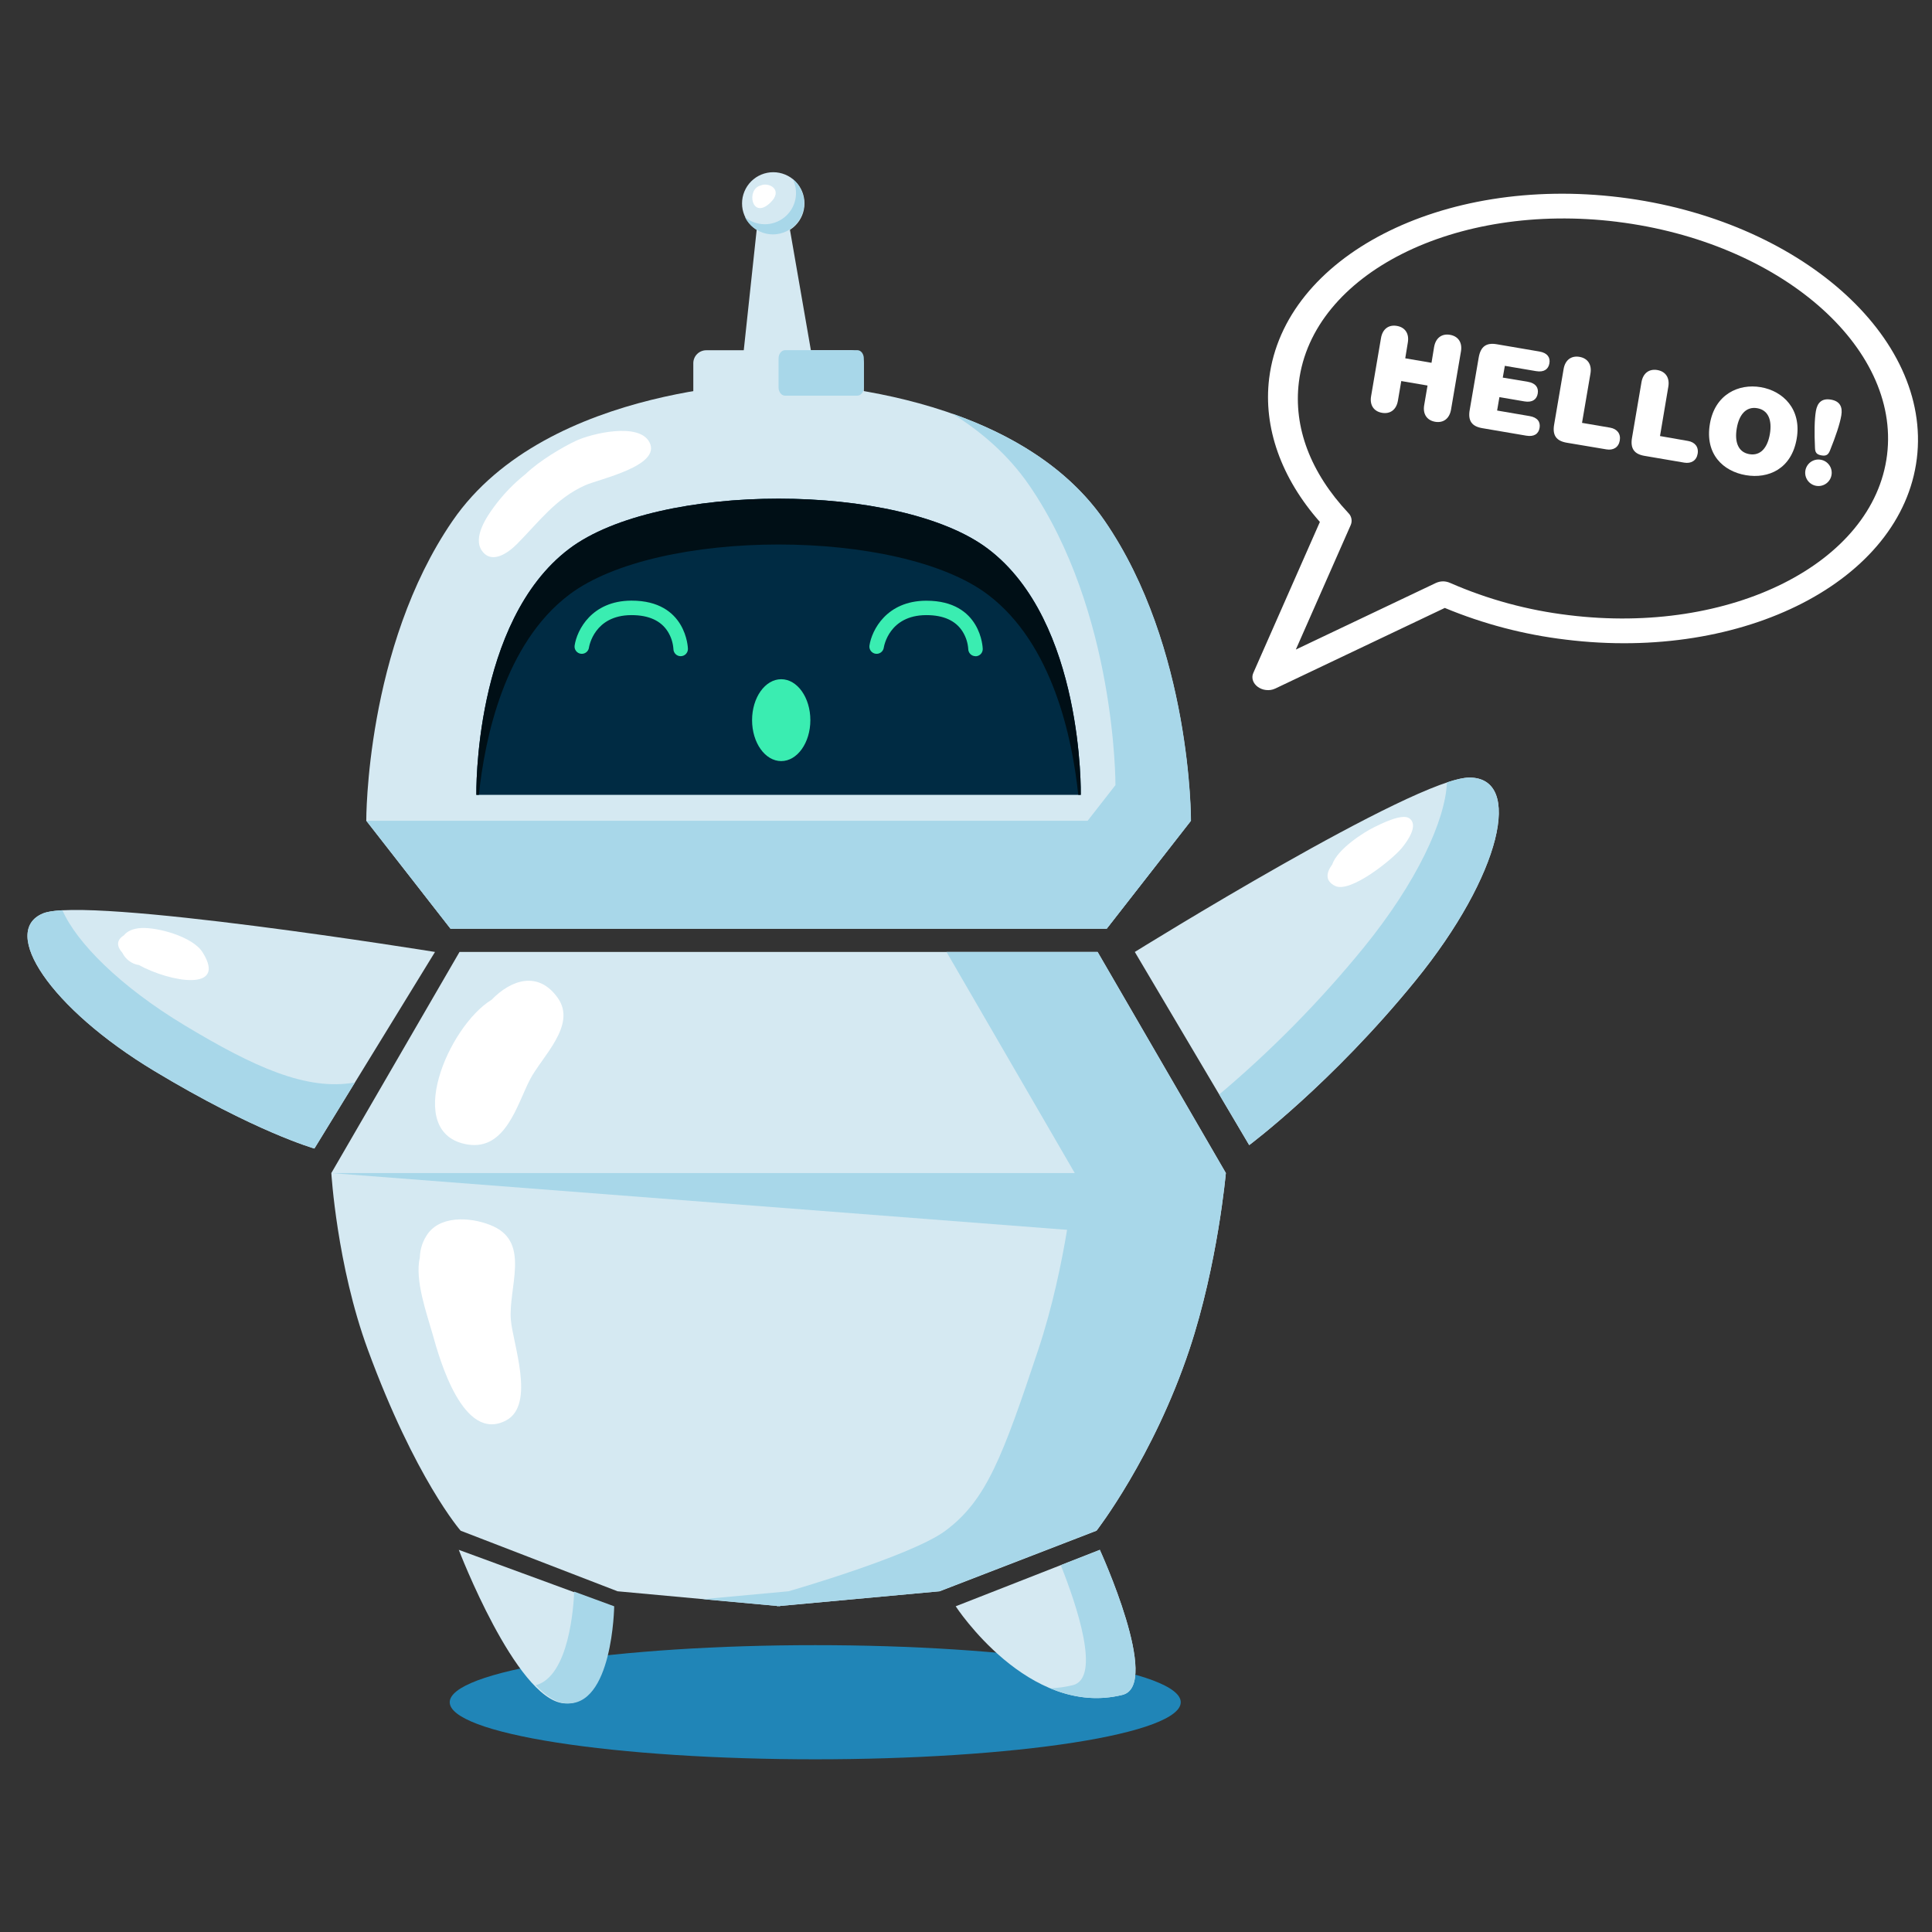<svg xmlns="http://www.w3.org/2000/svg" xmlns:xlink="http://www.w3.org/1999/xlink" width="500" zoomAndPan="magnify" viewBox="0 0 375 375" height="500" preserveAspectRatio="xMidYMid meet" version="1.0"><rect x="0" y="0" width="375" height="375" fill="#333333" stroke="none"/><defs><clipPath id="649f443b2f"><path d="M 87 319 L 230 319 L 230 341.586 L 87 341.586 Z M 87 319 " clip-rule="nonzero"/></clipPath><clipPath id="2d00fd782f"><path d="M 144 33.336 L 157 33.336 L 157 46 L 144 46 Z M 144 33.336 " clip-rule="nonzero"/></clipPath></defs><g clip-path="url(#649f443b2f)"><path fill="#2085b7" d="M 229.18 330.402 C 229.18 330.766 229.066 331.125 228.84 331.488 C 228.613 331.848 228.27 332.207 227.816 332.562 C 227.363 332.918 226.801 333.27 226.125 333.617 C 225.453 333.965 224.668 334.305 223.781 334.641 C 222.891 334.977 221.898 335.305 220.805 335.625 C 219.707 335.945 218.516 336.254 217.227 336.555 C 215.934 336.859 214.551 337.148 213.078 337.43 C 211.602 337.711 210.043 337.977 208.402 338.234 C 206.758 338.492 205.039 338.734 203.242 338.965 C 201.445 339.195 199.582 339.41 197.652 339.613 C 195.719 339.812 193.73 340 191.68 340.172 C 189.629 340.344 187.531 340.496 185.387 340.637 C 183.238 340.773 181.055 340.898 178.832 341.004 C 176.605 341.109 174.355 341.195 172.078 341.266 C 169.797 341.336 167.504 341.391 165.191 341.426 C 162.879 341.461 160.559 341.48 158.238 341.48 C 155.914 341.48 153.594 341.461 151.281 341.426 C 148.973 341.391 146.676 341.336 144.395 341.266 C 142.117 341.195 139.867 341.109 137.645 341.004 C 135.418 340.898 133.234 340.773 131.086 340.637 C 128.941 340.496 126.844 340.344 124.793 340.172 C 122.746 340 120.754 339.812 118.824 339.613 C 116.891 339.41 115.027 339.195 113.23 338.965 C 111.434 338.734 109.715 338.492 108.07 338.234 C 106.43 337.977 104.871 337.711 103.395 337.43 C 101.922 337.148 100.539 336.859 99.25 336.555 C 97.957 336.254 96.766 335.945 95.668 335.625 C 94.574 335.305 93.582 334.977 92.691 334.641 C 91.805 334.305 91.023 333.965 90.348 333.617 C 89.672 333.27 89.109 332.918 88.656 332.562 C 88.203 332.207 87.863 331.848 87.633 331.488 C 87.406 331.125 87.293 330.766 87.293 330.402 C 87.293 330.039 87.406 329.676 87.633 329.316 C 87.863 328.953 88.203 328.598 88.656 328.238 C 89.109 327.883 89.672 327.531 90.348 327.184 C 91.023 326.84 91.805 326.496 92.691 326.16 C 93.582 325.828 94.574 325.5 95.668 325.18 C 96.766 324.859 97.957 324.547 99.25 324.246 C 100.539 323.945 101.922 323.652 103.395 323.375 C 104.871 323.094 106.43 322.824 108.07 322.566 C 109.715 322.312 111.434 322.066 113.23 321.836 C 115.027 321.609 116.891 321.391 118.824 321.191 C 120.754 320.988 122.746 320.801 124.793 320.633 C 126.844 320.461 128.941 320.305 131.086 320.168 C 133.234 320.027 135.418 319.906 137.645 319.801 C 139.867 319.695 142.117 319.605 144.395 319.535 C 146.676 319.465 148.973 319.41 151.281 319.375 C 153.594 319.34 155.914 319.324 158.238 319.324 C 160.559 319.324 162.879 319.34 165.191 319.375 C 167.504 319.41 169.797 319.465 172.078 319.535 C 174.355 319.605 176.605 319.695 178.832 319.801 C 181.055 319.906 183.238 320.027 185.387 320.168 C 187.531 320.305 189.629 320.461 191.68 320.633 C 193.73 320.801 195.719 320.988 197.652 321.191 C 199.582 321.391 201.445 321.609 203.242 321.836 C 205.039 322.066 206.758 322.312 208.402 322.566 C 210.043 322.824 211.602 323.094 213.078 323.375 C 214.551 323.652 215.934 323.945 217.227 324.246 C 218.516 324.547 219.707 324.859 220.805 325.18 C 221.898 325.5 222.891 325.828 223.781 326.16 C 224.668 326.496 225.453 326.84 226.125 327.184 C 226.801 327.531 227.363 327.883 227.816 328.238 C 228.27 328.598 228.613 328.953 228.84 329.316 C 229.066 329.676 229.18 330.039 229.18 330.402 Z M 229.18 330.402 " fill-opacity="1" fill-rule="nonzero"/></g><path fill="#d5e9f2" d="M 214.387 101.078 C 195.949 74.27 151.117 74.27 151.117 74.27 C 151.117 74.27 106.277 74.27 87.855 101.078 C 70.934 125.684 71.094 159.305 71.094 159.305 L 87.434 180.25 L 214.809 180.25 L 231.148 159.305 C 231.148 159.305 231.305 125.684 214.387 101.078 Z M 214.387 101.078 " fill-opacity="1" fill-rule="nonzero"/><path fill="#a8d7e9" d="M 214.41 101.078 C 207.184 90.578 195.898 84.176 184.852 80.293 C 190.566 83.848 195.758 88.367 199.75 94.164 C 216.668 118.773 216.508 152.391 216.508 152.391 L 200.168 173.336 L 82.086 173.336 L 87.477 180.25 L 214.832 180.25 L 231.172 159.305 C 231.172 159.305 231.336 125.684 214.41 101.078 Z M 214.41 101.078 " fill-opacity="1" fill-rule="nonzero"/><path fill="#002b43" d="M 191.762 106.527 C 174.586 93.543 127.656 93.543 110.477 106.527 C 91.828 120.625 92.461 154.281 92.461 154.281 L 209.777 154.281 C 209.777 154.281 210.414 120.621 191.762 106.527 Z M 191.762 106.527 " fill-opacity="1" fill-rule="nonzero"/><path fill="#000f16" d="M 92.953 154.277 C 94.098 143.301 97.914 124.922 110.477 115.426 C 127.656 102.441 174.586 102.441 191.762 115.426 C 204.324 124.922 208.137 143.293 209.289 154.277 L 209.777 154.277 C 209.777 154.277 210.414 120.621 191.762 106.527 C 174.586 93.543 127.656 93.543 110.477 106.527 C 91.828 120.625 92.461 154.281 92.461 154.281 Z M 92.953 154.277 " fill-opacity="1" fill-rule="nonzero"/><path fill="#d5e9f2" d="M 137.082 67.984 L 165.156 67.984 C 165.488 67.984 165.809 68.051 166.117 68.176 C 166.426 68.305 166.699 68.484 166.934 68.723 C 167.168 68.957 167.352 69.227 167.477 69.535 C 167.605 69.844 167.668 70.164 167.668 70.496 L 167.668 79.297 C 167.668 79.633 167.605 79.953 167.477 80.258 C 167.352 80.566 167.168 80.84 166.934 81.074 C 166.699 81.309 166.426 81.492 166.117 81.617 C 165.809 81.746 165.488 81.809 165.156 81.809 L 137.082 81.809 C 136.746 81.809 136.426 81.746 136.121 81.617 C 135.812 81.492 135.539 81.309 135.305 81.074 C 135.07 80.84 134.887 80.566 134.762 80.258 C 134.633 79.953 134.57 79.633 134.57 79.297 L 134.57 70.496 C 134.57 70.164 134.633 69.844 134.762 69.535 C 134.887 69.227 135.07 68.957 135.305 68.723 C 135.539 68.484 135.812 68.305 136.121 68.176 C 136.426 68.051 136.746 67.984 137.082 67.984 Z M 137.082 67.984 " fill-opacity="1" fill-rule="nonzero"/><path fill="#d5e9f2" d="M 143.645 74.688 L 147.418 39.5 L 152.445 39.5 L 158.594 74.895 Z M 143.645 74.688 " fill-opacity="1" fill-rule="nonzero"/><g clip-path="url(#2d00fd782f)"><path fill="#d5e9f2" d="M 156.148 39.484 C 156.148 39.883 156.109 40.277 156.031 40.664 C 155.953 41.055 155.84 41.434 155.688 41.801 C 155.535 42.168 155.348 42.52 155.129 42.852 C 154.906 43.18 154.656 43.488 154.375 43.77 C 154.094 44.051 153.785 44.301 153.457 44.52 C 153.125 44.742 152.773 44.93 152.406 45.082 C 152.039 45.234 151.66 45.348 151.27 45.426 C 150.879 45.504 150.488 45.543 150.09 45.543 C 149.691 45.543 149.297 45.504 148.906 45.426 C 148.516 45.348 148.137 45.234 147.77 45.082 C 147.402 44.93 147.055 44.742 146.723 44.52 C 146.391 44.301 146.086 44.051 145.805 43.77 C 145.523 43.488 145.273 43.18 145.051 42.852 C 144.828 42.52 144.645 42.168 144.492 41.801 C 144.34 41.434 144.223 41.055 144.145 40.664 C 144.066 40.277 144.031 39.883 144.031 39.484 C 144.031 39.086 144.066 38.691 144.145 38.301 C 144.223 37.91 144.34 37.535 144.492 37.164 C 144.645 36.797 144.828 36.449 145.051 36.117 C 145.273 35.789 145.523 35.48 145.805 35.199 C 146.086 34.918 146.391 34.668 146.723 34.445 C 147.055 34.227 147.402 34.039 147.77 33.887 C 148.137 33.734 148.516 33.621 148.906 33.543 C 149.297 33.465 149.691 33.426 150.09 33.426 C 150.488 33.426 150.879 33.465 151.27 33.543 C 151.66 33.621 152.039 33.734 152.406 33.887 C 152.773 34.039 153.125 34.227 153.457 34.445 C 153.785 34.668 154.094 34.918 154.375 35.199 C 154.656 35.48 154.906 35.789 155.129 36.117 C 155.348 36.449 155.535 36.797 155.688 37.164 C 155.84 37.535 155.953 37.91 156.031 38.301 C 156.109 38.691 156.148 39.086 156.148 39.484 Z M 156.148 39.484 " fill-opacity="1" fill-rule="nonzero"/></g><path fill="#a8d7e9" d="M 153.867 34.754 C 154.176 35.375 154.375 36.031 154.461 36.719 C 154.547 37.406 154.516 38.09 154.367 38.77 C 154.219 39.445 153.961 40.078 153.594 40.668 C 153.227 41.258 152.77 41.77 152.23 42.203 C 151.688 42.633 151.086 42.965 150.43 43.191 C 149.777 43.418 149.102 43.531 148.406 43.523 C 147.711 43.52 147.039 43.398 146.387 43.164 C 145.734 42.93 145.141 42.59 144.602 42.148 C 144.805 42.555 145.051 42.93 145.336 43.277 C 145.621 43.629 145.941 43.941 146.301 44.219 C 146.656 44.496 147.039 44.73 147.445 44.922 C 147.855 45.113 148.281 45.258 148.719 45.355 C 149.16 45.449 149.605 45.496 150.059 45.496 C 150.512 45.492 150.957 45.441 151.395 45.336 C 151.836 45.234 152.258 45.086 152.664 44.891 C 153.07 44.691 153.449 44.453 153.801 44.172 C 154.156 43.891 154.473 43.574 154.754 43.219 C 155.035 42.867 155.273 42.488 155.473 42.082 C 155.668 41.676 155.82 41.254 155.922 40.812 C 156.023 40.375 156.078 39.93 156.082 39.477 C 156.082 39.027 156.035 38.582 155.941 38.141 C 155.844 37.699 155.699 37.273 155.508 36.867 C 155.316 36.457 155.082 36.074 154.805 35.719 C 154.527 35.363 154.215 35.043 153.867 34.754 Z M 153.867 34.754 " fill-opacity="1" fill-rule="nonzero"/><path fill="#a8d7e9" d="M 87.434 180.25 L 214.809 180.25 L 231.148 159.305 L 71.094 159.305 Z M 87.434 180.25 " fill-opacity="1" fill-rule="nonzero"/><path fill="#a8d7e9" d="M 167.668 75.184 C 167.668 76.066 167.109 76.797 166.414 76.797 L 152.375 76.797 C 151.684 76.797 151.117 76.082 151.117 75.184 L 151.117 69.586 C 151.117 68.699 151.684 67.969 152.375 67.969 L 166.414 67.969 C 167.109 67.969 167.668 68.684 167.668 69.586 Z M 167.668 75.184 " fill-opacity="1" fill-rule="nonzero"/><path fill="#ffffff" d="M 126.051 85.824 C 124.004 81.918 114.77 84.152 111.754 85.578 C 109.285 86.742 104.824 89.32 101.98 92.039 C 99.699 93.859 97.691 95.941 95.953 98.289 C 94.496 100.246 91.75 104.281 93.508 106.855 C 95.449 109.68 98.723 107.23 100.344 105.598 C 104.574 101.344 107.82 96.789 113.559 94.199 C 116.379 92.945 128.457 90.43 126.051 85.824 Z M 126.051 85.824 " fill-opacity="1" fill-rule="nonzero"/><path fill="#ffffff" d="M 147.652 36 C 144.793 36.688 145.883 42.668 149.406 39.449 C 152.203 36.891 149.273 35.281 147.652 36 Z M 147.652 36 " fill-opacity="1" fill-rule="nonzero"/><path fill="#d5e9f2" d="M 237.938 227.688 L 213.047 184.773 L 89.191 184.773 L 64.312 227.688 C 64.312 227.688 65.379 245.574 71.379 261.926 C 80.609 287.059 89.41 297.109 89.41 297.109 L 119.867 308.867 L 150.844 311.715 L 150.844 311.766 C 150.844 311.766 151.051 311.738 151.117 311.738 C 151.188 311.738 151.398 311.766 151.398 311.766 L 151.398 311.715 L 182.375 308.867 L 212.84 297.102 C 212.84 297.102 223.895 282.863 230.871 261.918 C 236.371 245.406 237.938 227.688 237.938 227.688 Z M 237.938 227.688 " fill-opacity="1" fill-rule="nonzero"/><path fill="#a8d7e9" d="M 213.047 184.773 L 183.719 184.773 L 208.609 227.688 C 208.609 227.688 207.043 245.398 201.543 261.926 C 194.566 282.871 191.441 291.211 183.512 297.109 C 176.961 302 153.047 308.867 153.047 308.867 L 136.453 310.395 L 150.844 311.715 L 150.844 311.766 C 150.844 311.766 151.051 311.738 151.117 311.738 C 151.188 311.738 151.398 311.766 151.398 311.766 L 151.398 311.715 L 182.375 308.867 L 212.84 297.102 C 212.84 297.102 223.895 282.863 230.871 261.918 C 236.371 245.391 237.938 227.68 237.938 227.68 Z M 213.047 184.773 " fill-opacity="1" fill-rule="nonzero"/><path fill="#a8d7e9" d="M 64.301 227.695 L 237.938 227.695 L 231.172 240.566 Z M 64.301 227.695 " fill-opacity="1" fill-rule="nonzero"/><path fill="#ffffff" d="M 99.156 256.16 C 98.66 249.934 102.914 241.348 95.805 238.055 C 92.168 236.367 85.98 235.672 83.152 239.305 C 82.102 240.719 81.547 242.305 81.488 244.066 C 80.469 248.508 82.859 255.008 83.98 259.008 C 85.293 263.699 89.859 280.184 98.258 275.691 C 103.98 272.609 99.52 260.773 99.156 256.16 Z M 99.156 256.16 " fill-opacity="1" fill-rule="nonzero"/><path fill="#ffffff" d="M 108.289 193.734 C 104.512 188.348 99.199 190.145 95.418 194.055 C 87 199.176 78.066 220.102 90.785 222.148 C 98.121 223.328 100.367 214.395 102.855 209.562 C 105.137 205.133 112 199.012 108.289 193.734 Z M 108.289 193.734 " fill-opacity="1" fill-rule="nonzero"/><path fill="#d5e9f2" d="M 220.266 184.773 C 220.266 184.773 274.734 150.926 285.211 150.926 C 295.688 150.926 291.492 169.777 274.734 190.367 C 258.473 210.344 242.473 222.273 242.473 222.273 Z M 220.266 184.773 " fill-opacity="1" fill-rule="nonzero"/><path fill="#a8d7e9" d="M 285.211 150.926 C 284.16 150.926 282.676 151.266 280.848 151.875 C 280.551 159.234 275 171.258 264.691 183.93 C 256.234 194.301 246.891 203.797 236.664 212.426 L 242.461 222.254 C 242.461 222.254 258.461 210.344 274.723 190.348 C 291.492 169.777 295.688 150.926 285.211 150.926 Z M 285.211 150.926 " fill-opacity="1" fill-rule="nonzero"/><path fill="#d5e9f2" d="M 84.434 184.773 C 84.434 184.773 16.668 173.832 8.328 177.301 C -0.008 180.77 9.66 195.641 29.922 207.855 C 49.582 219.703 61.027 222.93 61.027 222.93 Z M 84.434 184.773 " fill-opacity="1" fill-rule="nonzero"/><path fill="#a8d7e9" d="M 8.328 177.301 C 9.16 176.953 10.457 176.758 12.117 176.676 C 14.832 182.926 23.289 191.453 35.762 198.973 C 49.262 207.105 59.512 211.789 68.887 210.109 L 61.023 222.93 C 61.023 222.93 49.574 219.699 29.918 207.855 C 9.66 195.641 -0.012 180.77 8.328 177.301 Z M 8.328 177.301 " fill-opacity="1" fill-rule="nonzero"/><path fill="#ffffff" d="M 39.32 184.84 C 37.402 181.789 30.594 179.957 27.395 180.129 C 25.746 180.219 24.652 180.781 24.031 181.562 C 22.523 182.508 22.668 183.73 23.766 184.957 C 24.066 185.566 24.484 186.078 25.023 186.488 C 25.562 186.902 26.164 187.172 26.832 187.301 L 26.832 187.246 C 33.086 190.703 44.18 192.551 39.32 184.84 Z M 39.32 184.84 " fill-opacity="1" fill-rule="nonzero"/><path fill="#ffffff" d="M 273.492 158.801 C 272.059 157.863 267.898 159.98 266.719 160.562 C 264.742 161.531 259.641 164.738 258.578 167.801 C 257.391 169.418 257.18 170.984 259.141 171.957 C 262.102 173.43 270.328 166.766 272.109 164.57 C 273.227 163.203 275.449 160.086 273.492 158.801 Z M 273.492 158.801 " fill-opacity="1" fill-rule="nonzero"/><path fill="#d5e9f2" d="M 89.051 300.824 C 89.051 300.824 100.105 329.664 109.371 330.605 C 118.633 331.551 118.898 311.781 118.898 311.781 Z M 89.051 300.824 " fill-opacity="1" fill-rule="nonzero"/><path fill="#a8d7e9" d="M 111.449 308.93 C 111.34 311.73 110.484 325.379 103.977 327.105 C 105.879 329.094 107.816 330.418 109.684 330.605 C 118.941 331.547 119.215 311.781 119.215 311.781 Z M 111.449 308.93 " fill-opacity="1" fill-rule="nonzero"/><path fill="#d5e9f2" d="M 185.5 311.781 C 185.5 311.781 199.641 333.512 217.867 328.973 C 225.488 327.07 213.469 300.824 213.469 300.824 Z M 185.5 311.781 " fill-opacity="1" fill-rule="nonzero"/><path fill="#a8d7e9" d="M 213.484 300.824 L 205.898 303.797 C 208.953 311.473 213.781 325.703 208.242 327.086 C 206.801 327.445 205.336 327.648 203.848 327.695 C 208.07 329.465 212.816 330.23 217.883 328.973 C 225.492 327.07 213.484 300.824 213.484 300.824 Z M 213.484 300.824 " fill-opacity="1" fill-rule="nonzero"/><path fill="#3aedb1" d="M 132.117 127.367 C 131.93 127.367 131.754 127.332 131.582 127.262 C 131.41 127.191 131.258 127.09 131.129 126.961 C 130.996 126.832 130.895 126.68 130.824 126.512 C 130.75 126.34 130.711 126.164 130.711 125.977 C 130.625 124.762 130.266 123.633 129.625 122.598 C 128.289 120.473 125.922 119.395 122.594 119.395 L 122.527 119.395 C 115.344 119.426 114.355 125.453 114.316 125.703 C 114.293 125.887 114.23 126.059 114.133 126.219 C 114.039 126.379 113.918 126.516 113.766 126.629 C 113.617 126.738 113.453 126.816 113.273 126.863 C 113.09 126.91 112.91 126.918 112.723 126.891 C 112.539 126.867 112.367 126.805 112.207 126.707 C 112.047 126.613 111.91 126.492 111.801 126.34 C 111.688 126.191 111.609 126.027 111.562 125.848 C 111.516 125.664 111.508 125.484 111.535 125.297 C 111.98 122.277 114.859 116.625 122.516 116.582 L 122.594 116.582 C 133.293 116.582 133.527 125.852 133.527 125.945 C 133.527 126.133 133.496 126.312 133.426 126.484 C 133.355 126.66 133.254 126.812 133.125 126.945 C 132.992 127.078 132.844 127.18 132.672 127.254 C 132.5 127.328 132.32 127.363 132.133 127.367 Z M 132.117 127.367 " fill-opacity="1" fill-rule="nonzero"/><path fill="#3aedb1" d="M 189.348 127.367 C 189.16 127.367 188.984 127.332 188.812 127.262 C 188.641 127.191 188.488 127.09 188.355 126.961 C 188.223 126.832 188.121 126.68 188.051 126.512 C 187.977 126.34 187.938 126.164 187.938 125.977 C 187.852 124.762 187.488 123.633 186.848 122.598 C 185.516 120.473 183.148 119.395 179.82 119.395 L 179.758 119.395 C 172.57 119.426 171.582 125.453 171.543 125.703 C 171.516 125.887 171.457 126.059 171.359 126.219 C 171.266 126.379 171.141 126.516 170.992 126.629 C 170.844 126.738 170.68 126.816 170.496 126.863 C 170.316 126.91 170.133 126.918 169.949 126.891 C 169.766 126.867 169.594 126.805 169.434 126.707 C 169.273 126.613 169.137 126.492 169.023 126.34 C 168.914 126.191 168.836 126.027 168.789 125.848 C 168.742 125.664 168.734 125.484 168.762 125.297 C 169.211 122.305 172.086 116.633 179.742 116.598 L 179.82 116.598 C 190.523 116.598 190.75 125.867 190.75 125.961 C 190.754 126.148 190.719 126.328 190.652 126.5 C 190.582 126.672 190.48 126.828 190.352 126.961 C 190.223 127.094 190.07 127.195 189.898 127.27 C 189.727 127.344 189.547 127.379 189.363 127.383 Z M 189.348 127.367 " fill-opacity="1" fill-rule="nonzero"/><path fill="#3aedb1" d="M 157.289 139.781 C 157.289 144.168 154.754 147.727 151.633 147.727 C 148.508 147.727 145.977 144.168 145.977 139.781 C 145.977 135.395 148.508 131.836 151.633 131.836 C 154.754 131.836 157.289 135.395 157.289 139.781 Z M 157.289 139.781 " fill-opacity="1" fill-rule="nonzero"/><path fill="#ffffff" d="M 245.691 133.926 C 245.133 133.859 244.629 133.664 244.168 133.344 C 243.207 132.664 242.844 131.578 243.258 130.637 L 256.188 101.309 C 248.66 92.781 245.168 82.949 246.344 73.441 C 249.273 49.773 279.852 34.012 314.508 38.305 C 349.164 42.598 374.984 65.332 372.055 89.012 C 369.125 112.691 338.551 128.441 303.895 124.148 C 295.793 123.176 287.969 121.125 280.434 118 L 247.527 133.648 C 246.945 133.918 246.332 134.012 245.691 133.926 Z M 313.922 43.055 C 282.449 39.16 254.719 53.117 252.113 74.152 C 251.027 82.926 254.348 91.711 261.707 99.566 C 262.02 99.871 262.215 100.234 262.305 100.66 C 262.391 101.086 262.348 101.5 262.18 101.898 L 251.52 126.078 L 278.699 113.156 C 279.629 112.738 280.562 112.738 281.496 113.156 C 288.848 116.363 296.508 118.445 304.473 119.398 C 335.949 123.293 363.676 109.332 366.277 88.301 C 368.879 67.266 345.406 46.957 313.93 43.062 Z M 313.922 43.055 " fill-opacity="1" fill-rule="nonzero"/><path fill="#ffffff" d="M 278.359 67.352 C 278.66 65.605 279.836 64.715 281.441 64.988 C 283.051 65.262 283.867 66.496 283.57 68.219 L 281.645 79.504 C 281.344 81.246 280.168 82.141 278.562 81.867 C 276.953 81.59 276.137 80.359 276.434 78.637 L 277.082 74.832 L 271.984 73.961 L 271.336 77.766 C 271.039 79.508 269.859 80.406 268.254 80.129 C 266.645 79.855 265.828 78.625 266.129 76.898 L 268.051 65.617 C 268.344 63.879 269.523 62.98 271.133 63.258 C 272.742 63.531 273.555 64.762 273.258 66.488 L 272.758 69.547 L 277.855 70.418 Z M 278.359 67.352 " fill-opacity="1" fill-rule="nonzero"/><path fill="#ffffff" d="M 287.012 69.414 C 287.383 67.242 288.496 66.477 290.512 66.816 L 298.801 68.23 C 300.363 68.5 300.934 69.387 300.738 70.52 C 300.547 71.648 299.715 72.301 298.148 72.035 L 292.09 71.008 L 291.688 73.293 L 296.535 74.102 C 298.098 74.367 298.668 75.258 298.473 76.391 C 298.277 77.52 297.445 78.176 295.883 77.91 L 291.035 77.082 L 290.59 79.684 L 296.891 80.762 C 298.453 81.027 299.023 81.914 298.832 83.047 C 298.645 84.176 297.805 84.832 296.242 84.562 L 287.703 83.105 C 285.684 82.762 284.875 81.672 285.281 79.5 Z M 287.012 69.414 " fill-opacity="1" fill-rule="nonzero"/><path fill="#ffffff" d="M 312.516 83.008 C 313.848 83.238 314.625 84.164 314.398 85.5 C 314.172 86.84 313.133 87.453 311.797 87.223 L 304.098 85.93 C 302.078 85.586 301.27 84.496 301.672 82.32 L 303.496 71.629 C 303.789 69.887 304.969 68.992 306.578 69.266 C 308.184 69.539 309 70.773 308.707 72.496 L 307.07 82.078 Z M 312.516 83.008 " fill-opacity="1" fill-rule="nonzero"/><path fill="#ffffff" d="M 327.633 85.586 C 328.969 85.812 329.742 86.738 329.512 88.074 C 329.285 89.41 328.25 90.023 326.91 89.797 L 319.211 88.484 C 317.191 88.145 316.387 87.051 316.789 84.879 L 318.609 74.188 C 318.906 72.445 320.086 71.551 321.691 71.824 C 323.301 72.102 324.117 73.332 323.82 75.059 L 322.207 84.637 Z M 327.633 85.586 " fill-opacity="1" fill-rule="nonzero"/><path fill="#ffffff" d="M 341.77 75.152 C 346.098 75.891 349.715 79.418 348.742 85.125 C 347.738 91.039 343.23 92.973 338.863 92.23 C 334.492 91.488 330.883 88.168 331.891 82.258 C 332.863 76.551 337.445 74.414 341.77 75.152 Z M 341.074 79.23 C 338.902 78.863 337.547 80.492 337.102 83.145 C 336.652 85.793 337.379 87.781 339.555 88.152 C 341.734 88.52 343.078 86.891 343.531 84.242 C 343.984 81.59 343.25 79.602 341.074 79.23 Z M 341.074 79.23 " fill-opacity="1" fill-rule="nonzero"/><path fill="#ffffff" d="M 353.391 89.23 C 353.727 89.285 354.039 89.406 354.328 89.586 C 354.617 89.77 354.863 90 355.059 90.277 C 355.258 90.555 355.395 90.859 355.469 91.195 C 355.543 91.527 355.555 91.859 355.496 92.195 C 355.438 92.535 355.32 92.848 355.137 93.137 C 354.957 93.422 354.727 93.668 354.449 93.863 C 354.168 94.062 353.863 94.199 353.531 94.273 C 353.199 94.348 352.863 94.359 352.527 94.301 C 352.191 94.242 351.879 94.125 351.59 93.941 C 351.301 93.762 351.059 93.531 350.859 93.254 C 350.664 92.977 350.527 92.668 350.449 92.336 C 350.375 92.004 350.367 91.668 350.422 91.332 C 350.48 90.996 350.598 90.684 350.781 90.395 C 350.961 90.105 351.191 89.863 351.469 89.664 C 351.75 89.469 352.055 89.332 352.387 89.254 C 352.723 89.18 353.055 89.172 353.391 89.23 Z M 355.379 77.566 C 357.145 77.867 357.676 79.004 357.398 80.633 C 357.125 82.266 356.316 84.672 355.191 87.461 C 354.871 88.242 354.492 88.555 353.539 88.391 C 352.582 88.223 352.324 87.812 352.289 86.965 C 352.148 83.957 352.184 81.426 352.461 79.793 C 352.742 78.164 353.609 77.266 355.379 77.566 Z M 355.379 77.566 " fill-opacity="1" fill-rule="nonzero"/></svg>